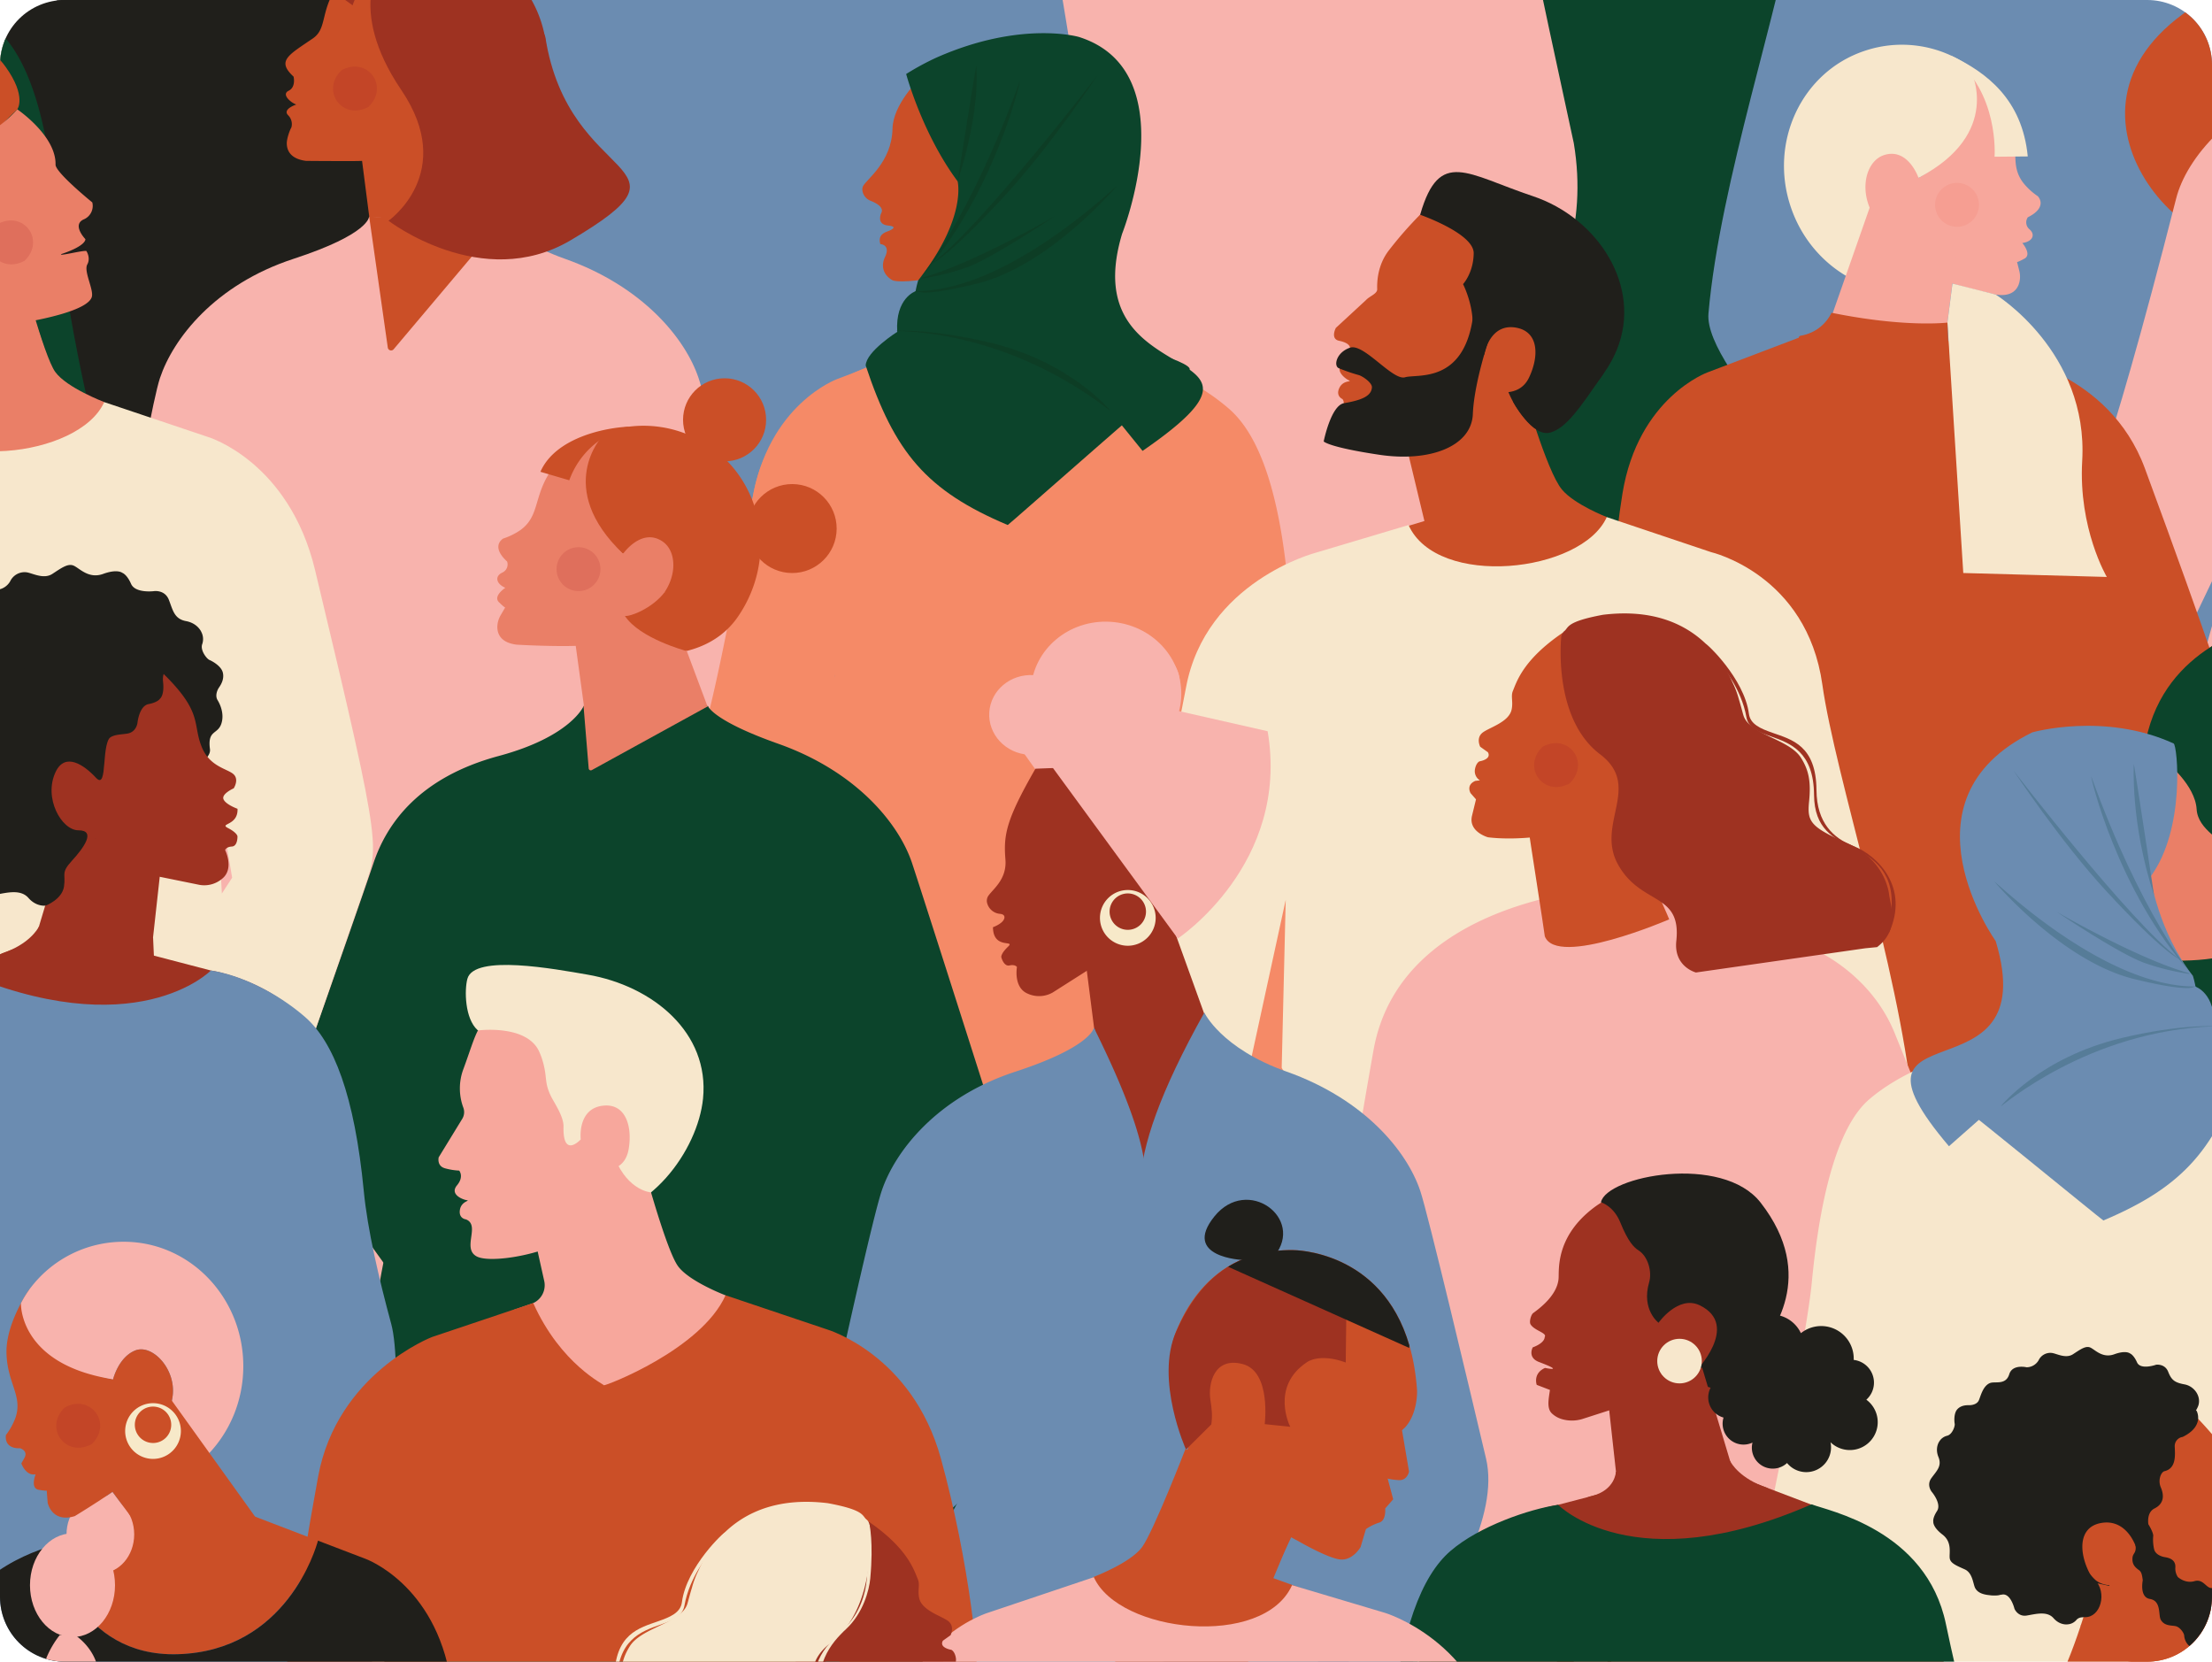 <svg xmlns="http://www.w3.org/2000/svg" xmlns:xlink="http://www.w3.org/1999/xlink" viewBox="0 0 1438 1080"><defs><clipPath id="a"><path d="M1438,1038a42.12,42.12,0,0,1-42,42H42a42.12,42.12,0,0,1-42-42V42A42.12,42.12,0,0,1,42,0H1396a42.12,42.12,0,0,1,42,42Z" fill="none"/></clipPath><clipPath id="b"><rect x="-243.83" width="1919.82" height="1280" fill="none"/></clipPath></defs><g clip-path="url(#a)"><g clip-path="url(#b)"><path d="M-2.88-139.37C-17.42-78.27-26.53,37.68-26.53,37.68l53.05,7L91.67-112.2l157.89,4.79L314.2,128.64,354.52,55S341.16-63.1,330.94-125.73s-55.39-78.83-55.39-78.83l-30.9-11.83c-1.36,5.07-20.6,71.84-91.3,73.82-65,1.83-80.33-63.85-81.7-70.41C51.66-207.21,9-189.25-2.88-139.37Z" fill="#201f1b"/><path d="M301-118.28,47.29-113.8S68.45,13,24.25,117.57s285.5,68.1,285.5,68.1,37.56-46-14.53-148.63C252.4-47.33,301-118.28,301-118.28Z" fill="#201f1b"/><path d="M370.81,137.32c0-117.55-84.7-212.84-189.17-212.84S-7.53,19.77-7.53,137.32s84.69,366,189.17,366S370.81,254.86,370.81,137.32Z" fill="#201f1b"/><path d="M-122.55-26.88l58.8,15.34s69.34,10.22,85,76.05C35.78,125.62,44.9,241.56,44.9,241.56l-53,7Z" fill="#f7e7cc"/><path d="M-63.75-11.54s-49.07,50.28-164.75-.32C-238.94-7.71-297.95,4.43-310.73,66c-10.79,51.95-21.62,116.1-34.9,153.51A68.8,68.8,0,0,0-341,276c13.61,24.37,35,55,60.51,65.08.4.16,21.71-149.77,21.94-149.41,1.28,1.91-5.62,186.85-.5,188.77C-220.54,394.92-7.23,452.8,56.13,257c0,0-14.51-62.91-20.47-125.12S16.06,34.69-2.69,18.5-45-8.77-63.75-11.54Z" fill="#0c442b"/><path d="M1132.51-258.13l-58.8,15.34s-69.34,10.22-85,76.06c-14.54,61.1-23.65,177-23.65,177l53,7Z" fill="#cb4f27"/><path d="M1188.22-262l78.93,30s45.16,16.2,55.38,78.83,8.74,138.49,8.74,138.49L1293.56,16.7l-52.4-151.48-168.72-5.11,51.12-121.44Z" fill="#cb4f27"/><path d="M1073.71-242.79s49.08,50.28,164.75-.32c10.44,4.15,69.45,16.3,82.23,77.87,13.7,66,76.1,297.43,94.85,323,0,0-56.89-7.27-101.43,10.24-.4.16-45.37-207.9-45.61-207.54-1.28,1.92,37.28,424.5,32.17,426.42-38.51,14.44-216.81,330.67-346.7-6,0,0,14.37-418.08,20.34-480.29s19.59-97.15,38.34-113.34S1055-240,1073.71-242.79Z" fill="#0c442b"/><polygon points="1399.53 121.45 1233.85 225.37 1216.2 75.37 1352.47 37.13 1399.53 121.45" fill="#0c442b"/><path d="M1023.12,93.11c-.54-3.23-28.47-128.85-41.33-198.53-12.75-69.12-73.35-87.1-73.35-87.1l-60.36-18c-18.52,41.35-112.59,31.17-128.87-5.18l-67.8,22.78S595.28-177.11,586-105.16c-9.77,75.46-22,123.42-23.07,126.53S642.63,196,642.63,196L654.39,54.78,665.9,374.4l118.27-4,158.44-4.85-10.3-242.66,13.24,117.65C951.27,262.25,1041.13,201.19,1023.12,93.11Z" fill="#f8b3ad"/><path d="M1631.2,154.18c-1-3.1-38.12-140.13-51-209.81-12.75-69.12-84.31-87.69-84.31-87.69l-60.36-18C1417-120,1323-130.17,1306.68-166.52l-67.8,22.78s-62.28,14.31-72.36,86.15c-8.28,59.05-48.45,175.77-55.87,261.4-3.19,36.82,99,132.3,99,132.3l22.54-263.3,21.16,187.26,101.88,219.62L1541,541l-34.4-499,46.16,212.14S1632.24,157.29,1631.2,154.18Z" fill="#6b8cb1"/><path d="M402.9,89.13,363.83,562,750.9,397.55S705.94,84.29,687.35-20,522-126.46,522-126.46l-57.51,12.83c-22.2,8.36-48.3,18.93-69.93,31.31-21.37,12.23-37.48,30.17-45.95,51l-85.15,209.9,129.57,99.7Z" fill="#6b8cb1"/><path d="M338.75,151.2l182-50,23.34,54.36-148.39,44.3C315.65,228.93,250,177.8,338.75,151.2Z" fill="#6b8cb1"/><polygon points="239.99 140.82 319.03 142.85 305.61 244.47 228.91 256.62 239.99 140.82" fill="#f8b3ad"/><path d="M272.34,79.75s1.54,4.9,13.84-8.35,9.5-24.22-2-27-17.86.27-17.86.27S222.16,2.2,255.48-34.5A75.83,75.83,0,0,1,323-24.74C358.23-.31,366.19,49.25,340.75,86s-86.28,27.11-121.53,2.68c-.16-.12,29.58,1.85,35.79-1.92C267.89,78.88,272.34,79.75,272.34,79.75Z" fill="#9e3221"/><path d="M198.67,89.84h0A0,0,0,0,1,198.67,89.84Z" fill="#cb4f27"/><path d="M203.35,25c9.37-6.39,4.76-17.25,15.64-33.78,9.25-14.07,28.87-22.86,34.8-25.18.56-.2,1.13-.39,1.69-.57C222.16,2.2,266.3,44.71,266.3,44.71s12-17.21,25.62-8c9.82,6.61,9.79,24.94-2.7,38C279.4,85,269.46,77.9,269.46,77.9s-8.49,23.32-22.41,25.73c-4.86.84-12.66,1.09-20.75,1.06-15.07,0-27.31-.12-27.31-.12-10.36-1.29-12.54-7-12.56-11.45,0-2.75,1.64-7.93,3-10.3a8.07,8.07,0,0,0-2.08-7.88c-4.05-4,5.28-7,5.28-7-3.49-1.16-9.92-6.56-5-8.95s3.22-9.19,3.22-9.19C179.74,39.53,187.23,36,203.35,25Z" fill="#cb4f27"/><path d="M233.28,88.31c0,.1,6.77,52.57,6.77,52.57l79.72,5.91L284.2,45.27Z" fill="#cb4f27"/><path d="M252.82-31.71S221.16,1.76,266.3,44.71L255.78-34.6C252.84-33.77,255.78-33.26,252.82-31.71Z" fill="#9e3221"/><path d="M271.63-37.93c-15.82.32-49.23,6.84-59.09,29.39l16.69,12S239.8-31.24,271.63-37.93Z" fill="#9e3221"/><path d="M313.76,129.85s10.86,23.28,53.47,38.35c50.87,18,78.39,52,86.92,77.55,6,17.87,32.28,109.7,45.62,163.91,18.27,74.19-87.17,87.28-87.17,87.28L310.7,472.33l30.08-78.4s25.89-88.55,8-97.92S243,272.17,313.76,129.85Z" fill="#f8b3ad"/><path d="M239.89,140.82s.59,11.19-49,27.38c-51.29,16.76-78.39,52-86.91,77.55S63.38,469.46,63.38,469.46L184,550.35,237.83,289.8S152.56,317.34,170.45,308,310.61,283.14,239.89,140.82Z" fill="#f8b3ad"/><path d="M395.35,276.53,362.12,446,187.19,529.61,166.13,274.55S295.65,180.39,395.35,276.53Z" fill="#f8b3ad"/><path d="M358.28,434.51l-38.77-4.57v-9.49l-40.26,4.75L239,420.45v9.49l-38.77,4.57s-121,134.23-138.89,424.4H497.18C479.28,568.74,358.28,434.51,358.28,434.51Z" fill="#f8b3ad"/><path d="M240,140.82l61.36,2.67,20.23,5.64L255.91,227a2.17,2.17,0,0,1-3.81-1.09Z" fill="#cb4f27"/><path d="M307.1,107.8s-5.33-3.3-14.92-18c3.2.64-7-9.43,1.12-20.08C293.3,69.72,331.06,84.47,307.1,107.8Z" fill="#9e3221"/><path d="M248.73-25.25s-24.29,30,12.14,83.73-8.31,85-8.31,85,60.71,46.66,118.23,12.78c88.8-52.3-1-33.87-16.29-132.3C354.5,24,329.25-48.9,248.73-25.25Z" fill="#9e3221"/></g><g clip-path="url(#b)"><path d="M1593.42-161.71s-77.65-11.51-98.74,53.69C1477.19-54,1477.85-33.9,1419.05,9.16c-95,69.57,14.84,176.13,59.41,145.52l152.34-78Z" fill="#cb4f27"/><path d="M1552.68,22.89s-1.49,12.35-51.07,28.55c-51.29,16.75-80.27,51.43-86.91,77.55-46.15,181.36-64.34,216.91-54.86,177.65L1422,411.2,1512,223.06s-48.77-22.49-30.88-31.86S1623.4,165.2,1552.68,22.89Z" fill="#f8b3ad"/><path d="M1669,179.68,1630.22,176v-7.67L1590,172.15l-40.26-3.83V176l-38.78,3.69S1389.92,504.46,1372,739h435.86C1790,504.46,1669,179.68,1669,179.68Z" fill="#f8b3ad"/></g><path d="M679,220.16l58.8,15.34s69.34,10.22,85,76.06c14.53,61.1,23.65,177,23.65,177l-53,7Z" fill="#f7e7cc"/><path d="M623.28,216.32l-78.93,30S499.19,262.55,489,325.19s-8.73,138.48-8.73,138.48L517.93,495l52.41-151.48,168.72-5.11L687.93,217Z" fill="#f58a67"/><path d="M700.21,214s-26.08,2.81-74.23-7c-.84,1.79-6.66,11.51-23.76,17.34-14.32,4.88,103.61,115.34,103.61,115.34Z" fill="#f7e7cc"/><path d="M737.78,235.5s-49.07,50.28-164.75-.32c-10.44,4.15-70,21.65-82.76,83.22C480,367.89,468,441.44,454.68,485.91a507.57,507.57,0,0,0-21.06,125.9c-6.3,164.74,59.76-17.85,103-43.38.37-.22,6.09-130,6.32-129.68C544.27,440.67,485.8,727,490.91,729c38.51,14.44,355.9,28.67,424.92,7.36,0,0-72.68-295.23-78.64-357.44s-19.6-97.15-38.35-113.34S756.5,238.27,737.78,235.5Z" fill="#f58a67"/><path d="M597.07,52.07s-16.51,15.77-16.86,31.58c-.48,22-17.25,33.06-19.26,37.53-1.09,2.44.18,7.44,5.12,9.38,9.89,3.89,6.83,7.85,6.83,7.85s-3.6,7.43,4.51,8.2c8.39.8-1,4-1,4-3.22,1.21-5.53,3.47-4.13,8,0,0,7,.4,3,8.58-2.59,5.43-1.34,11.17,4.53,14.76s52.69-3.44,65.36-15.84,6.69-20.92,6.69-20.92,5.65,8.39,16.24-11.89-8.74-33.54-18.92-28.14S597.07,52.07,597.07,52.07Z" fill="#cb4f27"/><path d="M589.09,48.1s10.32,38.61,33.44,69.75c0,0,6.26,23.79-25.61,64.38,0,0-20.92,62.49,53.2,52.51,43.27-5.82,60.52,18.67,60.52,18.67l32.13,39.65c108.36-74.63-45.57-34-13.28-141.16,0,0,41.92-105.82-28.16-127.9,0,0-37.43-10.88-92.43,13.38A171.67,171.67,0,0,0,589.09,48.1Z" fill="#0c442b"/><path d="M622.53,117.85s11.13-70.44,12.13-75.34C634.66,42.51,638.07,70.38,622.53,117.85Z" fill="#0d3d25"/><path d="M598.37,180.35s31.91-37.5,64.52-127.43C664.06,50.85,646.24,127.17,598.37,180.35Z" fill="#0d3d25"/><path d="M605.72,171.38C638,147.16,713.58,48.77,713.58,48.77s-30.25,45.81-60.24,78.29C615.47,168.08,605.72,171.38,605.72,171.38Z" fill="#0d3d25"/><path d="M599.44,181a.24.24,0,0,1-.1-.47c33.54-9.24,86.12-39.88,86.12-39.88s-40,27-56.87,33.14A158,158,0,0,1,599.44,181Z" fill="#0d3d25"/><path d="M595.25,189.17c60.29.3,130.52-69,130.56-68,0,0-43.39,51.51-90.58,63.13-28.69,7.06-37,6.27-40,5.23A.16.16,0,0,1,595.25,189.17Z" fill="#0d3d25"/><path d="M595.29,189.24s-13.38,4.36-12,26.46c0,0-20.28,12.76-20.51,21.88,18.82,56.59,39.48,81.33,92.34,103.66.49,0,112.44-99,115-99.45C801.85,235.75,595.29,189.24,595.29,189.24Z" fill="#0c442b"/><path d="M582.3,215c83.4,2.73,139.11,52.61,139.51,51.94,0,0-25.39-31.68-78.5-44.32C604.83,213.5,582.3,215,582.3,215Z" fill="#0d3d25"/><path d="M411.12,394.93s1.54,4.9,13.83-8.35,9.5-24.22-2-27-17.86.28-17.86.28-44.14-42.51-10.82-79.22a75.83,75.83,0,0,1,67.51,9.77c35.24,24.43,43.2,74,17.76,110.68S393.24,428.24,358,403.81c-.16-.11,29.58,1.86,35.79-1.92C406.66,394.06,411.12,394.93,411.12,394.93Z" fill="#cb4f27"/><path d="M337.44,405v0Z" fill="#cb4f27"/><path d="M327.19,350a42.73,42.73,0,0,0,11.31-5.61c12.27-9,8.38-21.41,19.26-37.94,9.25-14.07,28.87-22.85,34.8-25.18.56-.2,1.13-.38,1.69-.57-33.32,36.71,10.82,79.22,10.82,79.22s12-17.21,25.62-8c9.82,6.62,9.79,24.95-2.7,38-9.81,10.26-19.76,3.2-19.76,3.2s-8.49,23.31-22.41,25.72c-4.86.84-12.66,1.09-20.75,1.07-15.07-.05-29.2-.9-29.2-.9-10.36-1.29-12.54-7-12.56-11.45a15.58,15.58,0,0,1,2.22-7.79l2.88-4.95c-.07,0-.54,0-4.05-3.42-4.05-4,4.15-9.36,4.15-9.36-6-2.59-7-7.45-2.07-9.84a5.82,5.82,0,0,0,3.24-7.22C318.51,354.71,327.19,350,327.19,350Z" fill="#ea7f67"/><path d="M372.05,403.49c0,.11,7.63,55.78,7.63,55.78H460l-37-98.82Z" fill="#ea7f67"/><path d="M391.59,283.47s-31.66,33.47,13.48,76.43l-10.52-79.32C391.61,281.42,394.55,281.92,391.59,283.47Z" fill="#cb4f27"/><path d="M410.4,277.26c-15.82.32-49.23,6.83-59.08,29.39l18.76,5.51A54.47,54.47,0,0,1,410.4,277.26Z" fill="#cb4f27"/><circle cx="376.1" cy="369.9" r="14.27" transform="translate(-5.84 6.04) rotate(-0.91)" fill="#df6f5c"/><path d="M460.31,459s3.08,9.36,45.69,24.43c50.87,18,78.4,52,86.92,77.55,6,18.09,33.88,105.43,49.66,155a69.44,69.44,0,0,1-11.05,63.3l-65,84.84-57-209.92s34.77-21.63,16.87-31S389.58,601.27,460.31,459Z" fill="#0c442b"/><path d="M379.36,459s-8.24,19.72-55,32.32c-52.11,14-73,44.1-81.56,69.66-5.18,15.55-25.84,74.56-41.23,118.44A102.34,102.34,0,0,0,215,773l54,75.08,6.76-112S310.9,626,317.56,623.75C336.74,617.41,450.08,601.27,379.36,459Z" fill="#0c442b"/><path d="M538.14,590.83,516.59,782.72l-214.73,1.92,3-194.91S438.44,494.68,538.14,590.83Z" fill="#0c442b"/><path d="M497.05,581.7l-38.77-4.57v-9.49L418,572.38l-40.26-4.74v9.49L339,581.7S247.15,692.61,229.25,982.79l48.12,226.44H573.43L636,1006.09C618.05,715.92,497.05,581.7,497.05,581.7Z" fill="#0c442b"/><circle cx="514.96" cy="343.52" r="28.91" transform="translate(169.05 856.87) rotate(-89.73)" fill="#cb4f27"/><circle cx="471.04" cy="272.86" r="27" fill="#cb4f27"/><path d="M445.87,423s-30-8-39.63-22.69c3.2.64,17.69-4.74,25.83-15.39C432.07,384.9,469.83,399.65,445.87,423Z" fill="#cb4f27"/><rect x="379.36" y="458.95" width="80.95" height="112.64" transform="translate(839.66 1030.54) rotate(180)" fill="#0c442b"/><path d="M379.36,459l3.34,40.45a1.37,1.37,0,0,0,2,1.09L460.31,459S383.84,442.63,379.36,459Z" fill="#ea7f67"/><path d="M340.67,938.45c-.76,6.8,4,13.18,21.92,17.35.09,0-36.11-2.55-36.11-2.55S336.2,937.17,340.67,938.45Z" fill="#f7e9c9"/><path d="M1354.2,292.6l-253.68,4.47s14.14,410.07-30.06,514.6,360.76-78.44,360.76-78.44-30.69-182.69-82.77-285.32C1305.63,363.55,1354.2,292.6,1354.2,292.6Z" fill="#cb4f27"/><path d="M1231.68,147.58s-2.83,4.28-11-11.85-2.45-25.9,9.37-25.35,17.1,5.19,17.1,5.19,54.15-28.69,32.24-73.16a75.83,75.83,0,0,0-67.58-9.23c-40.62,13.76-61.93,59.2-47.6,101.49s58.87,65.42,99.49,51.66c.18-.06-11.26-8.07-16.19-13.41C1237.3,161.84,1231.68,147.58,1231.68,147.58Z" fill="#f7e7cc"/><path d="M1299.72,177.6v0Z" fill="#cb4f27"/><path d="M1324.75,127.52a43.12,43.12,0,0,1-9.32-8.52c-9.33-12-2.16-22.89-8-41.78-5-16.07-21.45-29.93-26.51-33.8l-1.47-1c21.91,44.47-32.24,73.16-32.24,73.16s-6.78-19.85-22.42-14.78c-11.26,3.66-16.29,21.28-7.88,37.29,6.6,12.57,18.1,8.52,18.1,8.52s1.74,24.75,14.45,30.91c4.44,2.15,11.87,4.54,19.66,6.75,14.5,4.1,28.31,7.19,28.31,7.19,10.32,1.61,14-3.23,15.23-7.55a15.46,15.46,0,0,0,0-8.1l-1.39-5.55c0,.07.5.18,4.83-2.17,5-2.7-1.41-10.15-1.41-10.15,6.46-.84,8.81-5.21,4.7-8.88a5.82,5.82,0,0,1-1.12-7.83C1331.79,134.45,1324.75,127.52,1324.75,127.52Z" fill="#f7a79c"/><path d="M1272.14,161.51c0,.11-7.78,60.93-7.78,60.93L1185.65,220l35.57-101.51Z" fill="#f7a79c"/><path d="M1244.76,215.84l58.8,15.34S1371,241,1394.39,304.5c42.3,114.71,57.27,161.6,57.27,161.6l-20.44,239.68Z" fill="#cb4f27"/><path d="M1189.06,212l-78.93,30s-45.17,16.19-55.39,78.82S1046,459.36,1046,459.36l37.92,72.22,52.2-192.38,168.72-5.12-51.13-121.44Z" fill="#cb4f27"/><path d="M1281.19,45.83s21.2,40.9-34,69.74l32-73.34C1281.74,43.84,1278.77,43.51,1281.19,45.83Z" fill="#f7e7cc"/><path d="M1268.16,36.06c23.27,10.92,46.48,28.51,50.07,65.61l-21.59.19S1299.91,59.18,1268.16,36.06Z" fill="#f7e7cc"/><path d="M1297.38,191.45s60.36,37.15,56.24,108.12c-2.55,44.1,16,75.42,16,75.42l-93.31-2.56L1266,209.67l3.27-25.36Z" fill="#f7e7cc"/><path d="M1266,209.67s-27.19,3.4-75.34-6.4a27.07,27.07,0,0,1-20,14.91c-14.91,2.56,101,117.18,101,117.18Z" fill="#cb4f27"/><circle cx="1272.24" cy="133.18" r="14.27" transform="translate(-0.81 7.95) rotate(-0.36)" fill="#f69e92"/><ellipse cx="346.74" cy="733.31" rx="14.25" ry="14.3" transform="translate(-306.74 252.75) rotate(-28.36)" fill="#df6f5c"/><path d="M1044.54,336.06s-20.92-8.07-29.13-17.87c-10.13-12.09-25.49-67-25.49-67l-80.71,17.57L926,338.64l-23.58,7.13s58.26,82.43,101.74,65.86S1044.54,336.06,1044.54,336.06Z" fill="#cb4f27"/><path d="M720,656.76c1-3.1,38.12-140.13,51-209.81,12.76-69.12,84.32-87.69,84.32-87.69l60.36-18c18.52,41.36,112.58,31.18,128.86-5.17l67.81,22.77s62.28,14.32,72.35,86.16C1193,504,1234.46,630.06,1243,715.59c.32,3.26-106.35-12.75-106.35-12.75L1119,575.39l-21.16,187.26L996,982.26,833.22,694l2.94-122.56c.19-2.46,2.86-1.24,2.34,1.18L798.43,756.77S719,659.87,720,656.76Z" fill="#f7e7cc"/><path d="M923.39,139c-12.45,42.62-14.57,130.39,28.05,142.84s86.73-22.6,99.7-54.63c16.67-41.15-12.5-85.67-54.62-99.71C953.65,113.2,935.84,96.37,923.39,139Z" fill="#201f1b"/><path d="M923.16,139.56a253.2,253.2,0,0,0-20.64,23.65c-5.29,7.1-7.5,15.88-7.22,24.74.1,3-4.89,4.48-7.19,7l-19.7,18.19s-3.8,7.15,2.19,8.37c8.22,1.68,7,5.27,7,5.27s-.75,6.72-4.2,9.08c-6.38,4.36.69,10,3.4,11.3s-3.47-.49-6.08,4.93,2,7.28,2,7.28c4.59,5.77-11.67,17.42,3.35,26.93,10.48,6.62,56.54,13.25,72.87-2.08l22.2-30.11s16.26,5,22.8-8.57,6.6-29.4-7.6-32.43c-18-3.84-21.49,17.36-21.49,17.36s-15.79,12.62-9.15-8.19c5.66-17.75-4.59-37.61-4.59-37.61s6.78-7.24,6.92-20.09S923.16,139.56,923.16,139.56Z" fill="#cb4f27"/><path d="M998.57,279.05A61.61,61.61,0,0,1,978,247.11c-10-37.62-57.69,52.71-57.69,52.71S988.74,316.32,998.57,279.05Z" fill="#cb4f27"/><path d="M968.32,219.41s-10,28.91-10.84,49.73-27.6,31.41-60.88,26.43-36.08-8.67-36.08-8.67,4.66-23.41,13.24-24.85c11.66-2,17.81-4.69,18.11-10.33.15-2.89-5.79-7.11-8.56-7.94a110.56,110.56,0,0,1-13.07-4.51c-3.31-1.55-1.56-10.21,7.39-13.29s27.72,21.61,35.79,19.23S953.08,250,958,202.45,968.32,219.41,968.32,219.41Z" fill="#201f1b"/><path d="M1001.48,266.73c10-43.39,53.57-42,39.51-21.75-13.62,19.58-22.55,33.12-33.06,36.13-12,3.46-24.46-20.36-24.46-20.36Z" fill="#201f1b"/><polygon points="-65.75 180.76 -43.27 269.98 39.64 259.2 2.39 146.94 -65.75 180.76" fill="#ea7f67"/><path d="M67.77,261.31s-24.45-9.23-31.9-19.63-22.7-68.76-22.7-68.76l-71.53,34.64L-49.44,262l-24.91,9s58.26,82.42,101.74,65.86S67.77,261.31,67.77,261.31Z" fill="#ea7f67"/><path d="M-236.16,570.15c1-3.11,28.47-128.85,41.33-198.53,12.76-69.12,73.35-87.1,73.35-87.1l60.36-18c18.52,41.35,112.59,31.17,128.87-5.18l67.81,22.78s52.35,15.84,69.26,86.39c46.08,192.16,41,178.43,30.72,210.79-1,3.12-55.71,160.3-55.71,160.3L74.44,688.14l76.47-117.66-10.79-64.21L153.85,754.8,2.8,683.93l-135.21,224.8-43.13-30.39-23.53-172.07S-237.19,573.25-236.16,570.15Z" fill="#f7e7cc"/><g clip-path="url(#b)"><path d="M-59.87,490.34a13.27,13.27,0,0,1-2.23,8.29A10.36,10.36,0,0,0-62,510.32c2,3.06,10.06,7.15,9.77,14.34s-.85,12.4,2.61,14.73,12.39,3.85,14.24,13.61-4.29,9.41-4.29,9.41,6.23,4.25,17.2,2.37c6.81-1.17,9.79,11.34,9.79,11.34s2.68,6.53,9.74,5.38,16.22-3.84,21.43,2.12,11.28,5,11.28,5a10,10,0,0,0,6.94-3.48c2.72-3.37,9.78-2.41,11.28-1.26s7.26,4.62,11.53,3.29,6.18-5.23,7.08-7.17,3.3-5,6.53-4.9,11.82,2.38,16.5-1.76,4-11,4-11,.6-7.71,9.82-5.86,10.49-5.78,10.49-5.78l.19-5S58.75,489.43,3.63,474.44C-19.14,468.25-40.06,484.61-59.87,490.34Z" fill="#201f1b"/><path d="M141.45,455.05c-1.7-2.75-.33-6.36.88-8.13s3.57-5.39,2.54-9.74-7-7.52-8.71-8.23-6.19-6.29-4.68-10.35a10,10,0,0,0-.55-7.75s-2.26-5.72-10-7.16-8.54-7.19-11.16-13.85-9.61-5.63-9.61-5.63S88,385.8,85.21,379.49s-5.71-7.17-5.71-7.17-3.11-2.7-12.44.69-15.21-3.5-19-5.29-8,1.35-14,5.27-13.67-.92-17.33-1.07a10.36,10.36,0,0,0-10.1,5.87,11.13,11.13,0,0,1-9.59,5.6s-11.31-2.71-13.85,5.54c-2.77,9-11.41,5.46-15.4,7.06-5.8,2.32-7.56,11-9,13.95s-5.18,3.71-7.32,3.64-6.47-.1-9.58,3.12-2.57,9.92-2.22,11.78-2,8.61-6.19,9.52a10,10,0,0,0-6.22,4.65s-3.61,5-.62,12.31-1.44,11.07-5.63,16.87.44,11.13.44,11.13,7.86,9.33,4.07,15.1-3,8.68-3,8.68-.59,4.08,7.3,10.1,5.26,14.7,5.78,18.83,5.43,6,12,8.94,6.6,12,8.44,15.16,5.3,4.71,10.39,5.34c6.4.8,9.46-.28,9.46-.28,39.14-39.51,47.61-82.08,45.56-116.17C63.05,487,111,506.5,111,506.5l11.77-6.62s14.69-5.63,13.72-13c-1.71-13,5.39-9.07,7.6-17.16C145.76,463.71,143.14,457.8,141.45,455.05Z" fill="#201f1b"/><polygon points="97.81 624.49 105.77 552.42 43.48 541.62 19.2 622.58 97.81 624.49" fill="#9e3221"/><path d="M78.29,615.44l58.79,15.34s69.34,10.23,85,76.06c14.53,61.1,23.65,177,23.65,177l-53,7Z" fill="#9e3221"/><path d="M22.58,611.6l-78.93,30s-45.16,16.2-55.39,78.83S-120.47,859-120.47,859l37.7,31.31L-30.36,738.8l168.72-5.12L87.23,612.24Z" fill="#9e3221"/><path d="M99.51,609.27s-26.08,2.81-74.23-7c-.84,1.79-6.66,11.51-23.76,17.34C-12.8,624.5,105.13,735,105.13,735Z" fill="#9e3221"/><path d="M137.08,630.78S88,681.06-27.67,630.46c-10.44,4.15-69.45,16.3-82.23,77.87-13.69,66-21.73,117.39-40.47,143,0,0,26.92,112,71.46,129.49.41.16,32.35,47.06,21.21-146.75-.14-2.3,0,402.58,0,402.55s236.41,4.18,237.37,4.5c52.75,17.59,89.32-327,74.67-380.6-8-29.48-15.46-61.47-17.84-86.32-6-62.21-19.6-97.15-38.34-113.34S155.81,633.55,137.08,630.78Z" fill="#6b8cb1"/><path d="M88.9,566.83l39.89,8.11a17.94,17.94,0,0,0,15.85-4c7.69-6.46,1.73-18.43,1.73-18.43s.54-2.06,4.38-2.3,3.63-6.59,3.63-6.59,0-2.22-6.12-5.4,6.66-1.39,6.15-12.54c0,0-7.86-2.81-9.15-6.3s6.67-7,6.67-7,3.69-5.63-.1-9.15-15.1-4.78-20.36-17c-6.83-15.9,1.26-22.64-26-49.07s-79-1.36-79-1.36-71.37,40-23.55,98.59c37.56,46,58.9,10.54,58.9,10.54l6,3.66S79.64,563.75,88.9,566.83Z" fill="#9e3221"/><path d="M99.89,403.66a15.48,15.48,0,0,1,8.11,3.2c3.53,2.95,3.8-2.77,2.91.39s-.3,1.09,1.87,7.16,4,10.37,1.72,13.28S105,434.3,106,443.13s-2,11-2,11-1.35,2.35-7.42,3.5-7.19,12-7.19,12-.54,6.3-6.88,7.21-11.51.39-14.36,6.87S59.86,491,59.86,491A9,9,0,0,1,53,489.86c-3.22-2.15-9,.56-10,1.94s-5,5.9-9,5.9-6.68-2.81-8-4.22S22,490.13,19.2,491,9.75,496.24,4.65,494s-6.35-8.33-6.35-8.33,17.38-16.33,10-12.27-10.51-2.13-10.51-2.13l-3.48-16.88S36.77,405.07,99.89,403.66Z" fill="#201f1b"/><path d="M29.78,588.59s10.55-4,11.82-12.33-2.23-8.79,5.12-16.78S62.86,539.65,51,539.66c-11,0-22.91-21.1-14.81-38,6.17-12.89,18.38-4.59,26.2,3.84,8.31,8.95,2.56-24.93,10.87-27.48s-78.61-48.9-95.55-8S29.78,588.59,29.78,588.59Z" fill="#201f1b"/></g><path d="M11.25,71.08s6.25-8.3-7.55-27.56S-28.23,24.25-69.51,33.34c0,0,15.47,10.41-41.2,42.64-33.69,19.16,7.48,78,20.92,86.63s38.56,10.61,38.56,10.61S-42.71,121.58,11.25,71.08Z" fill="#cb4f27"/><path d="M11.25,71.08S36.54,88.18,36.11,107C36,112.1,60,131.56,60,131.56a9.5,9.5,0,0,1-5.65,11.07c-7.74,3.59,1.14,12.78,1.14,12.78s1,4.16-15.61,9.73c-2.18,1.68,13.89-2.54,16.26-2,0,0,3,4.37.6,8.76s4.12,16,3,20.87c-2.12,9-33.49,15.05-45.68,17.07s-30.84-3-30.84-3-13.51-8.46-14.62-16a49.32,49.32,0,0,1-24.08-19.31c-20.58-32.54,9-50.54,28.1-21.83,6.17,9.25,7.77,2,7.77,2s1.2-4.42-5.37-18.92c-1.62-3.58-21.41-28.47,11.16-43.15A77.83,77.83,0,0,0,11.25,71.08Z" fill="#ea7f67"/><rect x="-243.83" width="1919.82" height="1280" fill="none"/><rect x="-243.83" width="1919.82" height="1279.36" fill="none"/><g clip-path="url(#b)"><path d="M1197.36,839.86l52.45,228.68-301.95,51L855.71,914.61s18.61-127.75,37.19-232,165.34-106.48,165.34-106.48l57.51,12.83c22.19,8.36,48.29,18.93,69.92,31.31,21.37,12.23,37.49,30.17,45.95,51l71.14,175.35A24.94,24.94,0,0,1,1279.49,881l-74.38-.48Z" fill="#f8b3ad"/><path d="M1004.26,608.54c0-1.22-10.7-69.47-10.66-70l52.12-37.83,11,5.07c.26,32.53,28.4,90.69,28.4,91.76C1085.11,597.54,1012.06,629.11,1004.26,608.54Z" fill="#cb4f27"/><path d="M1031.08,521.67s-6.25,13.47-11.73,17.35-32.57,7.58-52,5.18c0,0-13-3.52-10.39-14.09l2.57-10.57-3.5-4s-3.23-5.29,3.06-8l3-.34a7,7,0,0,1-3.29-6.89c.71-4.59,3-5.47,3-5.47s8.09-1.24,5.47-5.93l-5-3.56s-2.7-5.26,1.07-8.77,17.43-6.82,19.33-15.3c1.12-5-.59-8.75.8-12.11,2.65-6.42,6.83-20.38,32.19-37.75,0,0,9.61,5.41,9.86,31,.17,16.83,14.52,31.7,14.52,31.7s2,7.45-.21,10.9c0,0-3.05,7.58,5.16,1.25s10.52,1,15.22,4,4.7,10.82.51,17.31-16.32,20-21.47,13.65S1031.08,521.67,1031.08,521.67Z" fill="#cb4f27"/><path d="M1227.88,606.57c13.81-29.72-7.38-50.66-23-56.7-12.94-5-23.85-15-24-36.34-.23-29-15.93-32.77-28.64-37.26-7.6-2.67-14.4-5.47-15.29-12.35-3-23-28-46.44-28.25-45.39l10.43,13.89c.14.14,13,15.21,16.16,33.55,1.29,7.48,8.13,9.89,16,12.68,12.39,4.37,27.81,9.81,28,38,.18,22.1,12.84,28.26,25.07,34.22,13.62,6.63,28.35,16.63,24.91,42.79Z" fill="#9e3221"/><path d="M1208.45,615.64c0,.05,0,.05,0,0Z" fill="#201f1b"/><path d="M1015,413.45c.1-.09,0,.07.08,0v0a5.24,5.24,0,0,1,1.88-3.28c2.95-2.35.9-6.11,25.13-10.59,52.12-6.36,75,23.18,84.26,44.06a59.83,59.83,0,0,1,4.11,11c1.42,4.57,2.29,8.25,2.94,10.36,3.87,12.49,29.64,15.3,37.35,27.46,5.15,8.14,6.61,15.58,5.32,28.47s.55,16.52,24.47,26.94c23.68,10.31,27.24,29.86,27.63,34.23,1.62,8.86,6,22.64-7.61,33.27-.17.13-.22.22-.23.27a.15.15,0,0,0,0-.06l-7.7.75-110.12,15.75s-14.57-3.73-12.75-20.53c3.44-31.75-22.85-22.88-37.8-49.48s15.94-50.88-11.83-71.88C1009,466.63,1015,413.45,1015,413.45Z" fill="#9e3221"/><path d="M1269.41,824.41l-209.92-20.67-23.34,54.36,148.39,44.3C1268.43,947,1358.12,851,1269.41,824.41Z" fill="#f8b3ad"/><path d="M722.61,620.75l-38.4,24.42a17.92,17.92,0,0,1-16.33.56c-9.18-4.08-6.77-17.23-6.77-17.23s-1.1-1.83-4.85-1-5.32-5.33-5.32-5.33-.57-2.14,4.39-6.88-9.7,2.06-9.81-12.64c0,0,7.2-2.58,7.46-6.29.12-1.62-1.26-2.23-2.84-2.4a9.43,9.43,0,0,1-8.26-6.49,5.9,5.9,0,0,1,.33-4.76c2.66-4.43,12.48-10.77,11.41-24.06-1.31-16.11.46-25.83,19.38-58.8s71-16.73,71-16.73,79.66,18.63,50,88.2c-23.33,54.64-53.67,26.46-53.67,26.46l-5-8.36S730.66,615.23,722.61,620.75Z" fill="#9e3221"/><ellipse cx="719.09" cy="450.66" rx="46.57" ry="48.92" transform="translate(225.08 1140.69) rotate(-86.48)" fill="#f8b3ad"/><ellipse cx="670.34" cy="464.72" rx="25.92" ry="27.23" transform="translate(165.29 1105.22) rotate(-86.48)" fill="#f8b3ad"/><path d="M706.05,627.26c0,.1,7.78,60.93,7.78,60.93L760.09,825l32.45-139.28-38.22-106c-6.61-18.86-16.27-3.53-31.53,9.37Z" fill="#9e3221"/><path d="M782.93,658.15s10.86,23.27,53.47,38.35c50.87,18,78.39,52,86.91,77.55,5,14.83,32.17,129.1,42.74,173.9,8.8,37.26-22.72,89.18-44.6,120.59v90.2L833,1050.62s38.22-104.08,31.68-123.2C822.71,804.56,667.63,864.42,782.93,658.15Z" fill="#6b8cb1"/><path d="M711.13,668s-1.49,12.36-51.06,28.55c-51.29,16.75-78.39,52-86.92,77.55-5.84,17.54-25.48,106.27-37.22,160.24a48.11,48.11,0,0,0,31.64,55.83h0a53.18,53.18,0,0,0,62.15-22.29L678.18,890s7.38-85,25.27-94.4S781.86,810.27,711.13,668Z" fill="#6b8cb1"/><path d="M864.52,804.83l13.64,302.75L619,1048.7l16.31-245.86S764.82,708.68,864.52,804.83Z" fill="#6b8cb1"/><path d="M827.45,904.89l-38.77-4.57v-9.49l-40.27,4.75-40.26-4.75v9.49l-38.77,4.57s-121,134.22-138.9,424.4H966.34C948.45,1039.11,827.45,904.89,827.45,904.89Z" fill="#6b8cb1"/><polygon points="711.35 667.95 745.37 781.18 784.84 806 694.52 806 711.35 667.95" fill="#6b8cb1"/><path d="M733.18,578.47a18.11,18.11,0,1,0,18.11,18.11A18.11,18.11,0,0,0,733.18,578.47Zm0,25.88A11.83,11.83,0,1,1,745,592.52,11.83,11.83,0,0,1,733.18,604.35Z" fill="#f7e9c9"/><path d="M672.79,499.64,664,487.28s-26.35-4.47-12.26-32,24.51-5.75,31.25-29.4,83.34-15.34,84,17.26-21.45,53.69-21.45,53.69Z" fill="#f8b3ad"/><path d="M684.08,498.57,765.67,610s73.11-48.45,58.41-134.74L762,461.18Z" fill="#f8b3ad"/><path d="M471.68,841.91s-23.72-9-30.94-19-20.24-57.52-20.24-57.52l-77.13,20.35,10.42,46.81a12.77,12.77,0,0,1-8.36,14.88l-11.63,4s56.53,80,98.71,63.91S471.68,841.91,471.68,841.91Z" fill="#f7a79c"/><path d="M176.81,1141.55c1-3,17.5-114.23,30-181.84C219.16,892.65,280.85,869,280.85,869l65.79-22.1c18,40.12,46.41,53,45.92,53.47,1,.49,63.31-23.22,79.11-58.49L537.46,864s55.45,16.1,74.2,83.94c18.49,66.89,26.11,138.92,22.55,145.1-37.06,64.44-63.89,89.46-63.89,89.46l-33.09-138.24L523.4,1255.8,341.09,1411.69l-62.74-123.53-11.76-198.05-48.7,142.16S175.81,1144.56,176.81,1141.55Z" fill="#cb4f27"/><path d="M310.46,669.51c32,28.85,25.5,122.58,68.57,122.58s74.63-44.64,78-78c4.33-42.86-32.55-73.28-75-80.61-21.18-3.66-73.77-13.48-78.18,2.69C301.88,643.36,302.12,662,310.46,669.51Z" fill="#f7e7cc"/><path d="M310.7,669.75c-2.89,5.44-5.39,14.16-9.49,25.18a35.82,35.82,0,0,0,0,25v0a8.39,8.39,0,0,1-.71,7.27l-15.31,25s-1.44,5.76,4.32,7.2a41.51,41.51,0,0,0,9,1.44s3.36,3.84-1.44,9.6,3.36,9.12,6.24,9.6-3.36.48-4.32,6.24,3.84,6.24,3.84,6.24c9.79,3.74-2.83,19,7.19,24.16,10.7,5.49,60.44-3.74,71.48-22.46L394,760.19s12.32.92,14.72-13.48-1.85-29.18-15.9-28.14c-17.76,1.32-15.29,22-15.29,22s-11.72,12.85-11.2-8.34c.16-6.66-6.18-15.68-8.09-19.6-4.45-9.15-2.43-11.79-5.06-21.62a46.11,46.11,0,0,0-2.79-7.8C342.07,665.59,310.7,669.75,310.7,669.75Z" fill="#f7a79c"/><path d="M423.26,775s-14.77-.76-23.52-22.15c-14.3-35-48.58,53.91-48.58,53.91S413.71,811.15,423.26,775Z" fill="#f7a79c"/></g><g clip-path="url(#b)"><path d="M1527.51,384.36l-78.93,30s-45.16,16.19-55.39,78.83-8.73,138.48-8.73,138.48l37.7,31.32,52.41-151.48,168.72-5.11L1592.16,385Z" fill="#9e3221"/><path d="M1642,403.54s-49.07,50.28-164.75-.32c-10.44,4.15-69.45,16.3-82.23,77.87-13.7,66-21.73,117.39-40.47,143,0,0,52.72,3.59,72.21,47.3,24.28,54.46,20.22-64.91,20.45-64.55,1.28,1.91-53.43,374.93-48.32,376.85,38.5,14.44,311.42,17.46,380.44-3.84,0,0-31.95-370.67-37.92-432.88s-19.6-97.15-38.35-113.34S1660.73,406.31,1642,403.54Z" fill="#0c442b"/><path d="M1343.52,672.16l-58.79,15.34s-69.35,10.23-85,76.06c-14.54,61.1-23.65,177.05-23.65,177.05l53,7Z" fill="#f7e7cc"/><path d="M1399.23,668.33l78.93,30s45.16,16.19,55.39,78.83,8.73,138.48,8.73,138.48L1504.57,947l-52.4-151.48-168.72-5.12L1334.57,669Z" fill="#f58a67"/><path d="M1322.29,666s26.09,2.81,74.23-7c.85,1.79,6.67,11.51,23.77,17.34,14.32,4.88-103.61,115.34-103.61,115.34Z" fill="#f7e7cc"/><path d="M1281.72,683.72s50.49,53,166.17,2.45c10.44,4.16,72.51,11.2,84.31,81.38,8.38,49.84,22.34,125.9,35.63,170.37a508,508,0,0,1,21.06,125.89c6.3,164.74-59.77-17.85-103.05-43.37-.37-.22-6.09-130.05-6.33-129.69-1.28,1.92,57.2,288.3,52.08,290.22-38.5,14.44-355.9,28.66-424.92,7.36,0,0,65.17-292.39,71.14-354.6s18.5-102.93,37.25-119.12S1263,686.49,1281.72,683.72Z" fill="#f7e7cc"/><path d="M1408.35,495.32S1427,510.1,1428,525.87c.81,13.63,17.15,20.43,26.24,30.49,1.79,2,2.06,8.59-3,10.26-9.7,3.21-5,9.13-5,9.13s7.37,1.76-2.63,9c-8.15,5.89,1.86,3.69,1.86,3.69,3.4.49,6.14,2.19,5.75,6.93,0,0-6.7,1.88-1.13,9,3.7,4.75,3.72,10.62-1.24,15.39s-52.19,8-67.24-1.38-11-19-11-19-3.71,9.42-18.42-8.1,1.31-34.64,12.42-31.56S1408.35,495.32,1408.35,495.32Z" fill="#ea7f67"/><path d="M1397.89,570s5.39,36,27.7,64.25c0,0,20.92,62.49-53.2,52.51-43.27-5.83-60.53,18.67-60.53,18.67L1267,745c-80.39-94.61,62.67-26.16,30.39-133.34,0,0-65.68-91.67,23.76-135.65,0,0,46.82-13.37,91.92,7.22C1415.49,484.32,1421,538.85,1397.89,570Z" fill="#6b8cb1"/><path d="M1400.34,582s-12.15-80.62-13.15-85.53C1387.19,496.47,1384.8,534.53,1400.34,582Z" fill="#567c98"/><path d="M1424.13,632.36s-31.91-37.5-64.52-127.44C1358.44,502.86,1376.26,579.17,1424.13,632.36Z" fill="#567c98"/><path d="M1416.79,623.39c-32.28-24.23-107.87-122.62-107.87-122.62s30.26,45.81,60.25,78.29C1407,620.08,1416.79,623.39,1416.79,623.39Z" fill="#567c98"/><path d="M1423.07,633a.24.24,0,0,0,.1-.47c-33.55-9.24-86.12-39.88-86.12-39.88s40,27,56.86,33.14A157.9,157.9,0,0,0,1423.07,633Z" fill="#567c98"/><path d="M1427.25,641.17c-60.28.3-130.51-69-130.56-68,0,0,43.4,51.51,90.59,63.13,28.69,7.06,37,6.27,40,5.24A.17.17,0,0,0,1427.25,641.17Z" fill="#567c98"/><path d="M1427.21,641.24s13.39,4.36,12,26.47c0,0,20.28,12.76,20.51,21.87-18.83,56.59-39.48,81.34-92.34,103.67-.49,0-104.19-85-106.76-85.51C1228.9,701.7,1427.21,641.24,1427.21,641.24Z" fill="#6b8cb1"/><path d="M1440.2,667c-83.39,2.74-139.1,52.61-139.5,52,0,0,25.38-31.69,78.49-44.32C1417.67,665.5,1440.2,667,1440.2,667Z" fill="#567c98"/></g><g clip-path="url(#b)"><path d="M-203.36,835.76s10.86,23.28,53.47,38.35c50.87,18,78.4,52,86.92,77.55s69.87,167,69.87,167L-72.69,1152l-51.13-104s-8.52-18.74-26.42-28.12S-274.09,978.08-203.36,835.76Z" fill="#f58a67"/></g><g clip-path="url(#b)"><path d="M1078.61,897a29.59,29.59,0,0,1-17.33,14.8L1029.56,922a23.33,23.33,0,0,1-14,.42,15.84,15.84,0,0,1-6.85-3.91c-3.31-3.37-1.88-9.51-1.11-15.11l-8.58-3.3s-2.7-7.37,5.37-11c0,0,13.89,2.87-3.86-3.84-7.78-2.94-4.1-9.54-4.1-9.54s7.54-2.48,7.77-6.71c1.74-2.7-6.74-4.1-9.22-8.29-.94-1.58.28-6.22,1.76-7.31,3.93-2.88,15.54-11.37,16.47-22.29.45-5.36-2.15-26,21.06-44.74,26.22-21.18,67.59-21.52,89.28-3.64,16.34,13.46,42.8,47,26.08,81.3s-43,42.93-43,42.93l1.12-20.43-5.69,2.19a12.39,12.39,0,0,1-14.39-4.19l-1.65-2.23Z" fill="#9e3221"/><path d="M1040.75,781.42s8.2,2.3,12.58,13.08c5.12,12.62,8.83,16.24,11.93,18.24,6.09,3.93,8.86,13.74,6.81,20.76-5.18,17.78,6.13,26.23,6.13,26.23S1091,841.57,1105,848.4c27,13.15-3.35,43.71-3.35,43.71s5.13,12.68,15.19,9.38c3.43-1.12,18.09-12.4,25.09-21.58,10.06-13.17,39.79-50.46,2.67-98.22C1119.7,749.64,1044.36,764.38,1040.75,781.42Z" fill="#201f1b"/><polygon points="1052.21 971.78 1044.25 899.7 1106.53 888.9 1130.82 969.86 1052.21 971.78" fill="#9e3221"/><path d="M1071.73,962.72l-58.8,15.34s-69.34,10.23-85,76.06c-14.53,61.11-23.64,177.05-23.64,177.05l53,7Z" fill="#9e3221"/><path d="M1127.44,958.89l78.93,30s45.16,16.19,55.38,78.83,8.74,138.48,8.74,138.48l-37.71,31.32-52.4-151.48L1011.66,1081l51.12-121.44Z" fill="#9e3221"/><path d="M1050.5,956.55s26.09,2.81,74.23-7c.84,1.79,6.66,11.52,23.77,17.34,14.32,4.88-103.61,115.34-103.61,115.34Z" fill="#9e3221"/><path d="M1050.5,956.55s-.37,12-15.81,15.81,24.92,9.59,24.92,9.59Z" fill="#9e3221"/><path d="M1012.93,978.06s49.08,50.28,164.75-.32c10.44,4.16,74.57,16.3,87.35,77.87,13.7,66,71,297.44,89.73,323,0,0-56.89-7.26-101.43,10.24-.4.16-20.19-59.94-20.13-59.52,21.55,181.36,11.8,276.49,6.69,278.4-38.51,14.45-277.68,15.31-346.7-6,0,0,5.41-418.08,11.38-480.29s19.59-97.16,38.34-113.35S994.21,980.83,1012.93,978.06Z" fill="#0c442b"/><circle cx="1091.85" cy="884.65" r="14.49" fill="#f7e7cc"/><path d="M1111.31,912.88a13.59,13.59,0,0,0,9.14,8.48,13.6,13.6,0,0,0,17.63,16.75c.41-.15.81-.32,1.2-.5a13.6,13.6,0,0,0,17.81,16.12,13.45,13.45,0,0,0,4.65-2.83A16.12,16.12,0,0,0,1190,937.4a18.12,18.12,0,1,0,23.29-27.66,14.87,14.87,0,0,0-8.22-25.86,21.14,21.14,0,0,0-25.32-21.58,21.15,21.15,0,0,0-9,4.2,21.21,21.21,0,0,0-40,5,14.86,14.86,0,0,0-16.44,19.72,14.68,14.68,0,0,0,3.17,5.16A13.6,13.6,0,0,0,1111.31,912.88Z" fill="#201f1b"/><path d="M30.39,968.81v0Z" fill="#cb4f27"/><path d="M81.24,980.54s1.55,12.54-21.45,17.65,36.11-2.55,36.11-2.55S85.71,979.26,81.24,980.54Z" fill="#cb4f27"/><path d="M52.34,983.11a19.62,19.62,0,0,0,.1,23.07c5.11,7.35,33.55,2.88,28.8-25.64L73.15,969.7C66.11,974.48,59.46,978.57,52.34,983.11Z" fill="#f8b3ad"/><path d="M115.36,1075.21c70.7-2,89.94-68.76,91.3-73.82l-40.89-15.66L94,983.81,91.36,990l-47.23,12.32a87.73,87.73,0,0,0-10.47,2.45C35,1011.35,50.38,1077,115.36,1075.21Z" fill="#cb4f27"/><path d="M-40.87,1078.41c-14.53,61.1-29,231.32-29,231.32l80.3-47.25,43.3-156.9,157.88,4.78,64.64,236.06,61.21-59.73S303.17,1154.68,293,1092s-55.39-78.83-55.39-78.83l-30.9-11.82c-1.36,5.06-20.6,71.84-91.3,73.82-65,1.82-80.33-63.86-81.7-70.41C13.67,1010.57-29,1028.52-40.87,1078.41Z" fill="#201f1b"/><ellipse cx="65.24" cy="997.29" rx="22" ry="25.3" fill="#f8b3ad"/><ellipse cx="47.13" cy="1030.31" rx="27.64" ry="33.72" fill="#f8b3ad"/><path d="M38.13,1063.66l.68-.88h10s15.48,9.57,15.48,28C64.3,1116,77.15,1127,77.15,1127H29.22l-2.59-13.29A62.7,62.7,0,0,1,38.13,1063.66Z" fill="#f8b3ad"/><path d="M98.45,921.81s11.19,3.84,13.74-14.06S99,873.4,88,877.71s-14.48,18.75-14.48,18.75-60.5-9.79-54-58.94a75.83,75.83,0,0,1,61-30.43c42.88,0,77.65,36.2,77.65,80.85s-34.77,80.85-77.65,80.85c-.2,0,8.07-11.26,11-17.89C97.71,937.13,98.45,921.81,98.45,921.81Z" fill="#f8b3ad"/><path d="M3.87,932.68A43,43,0,0,0,10,921.62c5-14.36-5.3-22.37-5.78-42.15C3.78,862.64,14.9,844.24,18.45,839c.35-.48.71-1,1.07-1.43-6.49,49.15,54,58.94,54,58.94S77,882,88,877.71s26.74,12.15,24.18,30-13.74,14.06-13.74,14.06,2.88,24.13-7.19,34c-3.51,3.46-9.78,8.11-16.45,12.7C62.4,977.09,48.6,985.41,48.6,985.41,33.74,990,31,976.78,31,976.78l-.64-8c0,.08-.42.34-5.27-.5-5.6-1-1.92-10.06-1.92-10.06-6.39,1.27-9.27-7-9.27-7s-.8,1.27,1.92-3.52-2.72-6.39-2.72-6.39C2,941.63,3.87,932.68,3.87,932.68Z" fill="#cb4f27"/><path d="M70.54,966.13c0,.11,20.46,27.48,20.46,27.48l78.71-2.45-64.23-89.48Z" fill="#cb4f27"/><path d="M13.61,847.06S12,886.87,73.53,896.46L19.7,837.27A68.8,68.8,0,0,0,13.61,847.06Z" fill="#f8b3ad"/><path d="M99.49,912a18.11,18.11,0,1,0,18.1,18.11A18.11,18.11,0,0,0,99.49,912Zm0,25.88a11.83,11.83,0,1,1,11.82-11.82A11.83,11.83,0,0,1,99.49,937.89Z" fill="#f7e9c9"/><path d="M827,1025.41l13.36-28.3-24.93-69-47-5S787.23,973,751.09,1000,827,1025.41,827,1025.41Z" fill="#cb4f27"/><polygon points="862.9 944.52 822.91 1033.73 734.66 1029.15 774.51 936.18 862.9 944.52" fill="#cb4f27"/><path d="M840.81,812.51s74.2-.34,80.41,91.36c0,0,.6,14.48-7.66,23.73l-2.12,2L916,956.47s-1.11,5.89-6.7,5.54-7.2-1.06-7.2-1.06l3.6,13.51-5.21,6s.8,7.8-3.84,9.15a32.81,32.81,0,0,0-8.68,4.24l-3.46,11.66s-4.91,8.68-12.95,8.1-27.83-12.11-27.83-12.11-34.87-17.69-38.4-29.9a43.34,43.34,0,0,1-.41-22.52l10-20.36-48-5.07s-12.81-31.63-2.38-58.08S797.75,811.74,840.81,812.51Z" fill="#cb4f27"/><path d="M808,886.62c-18.53-5-22.8,12.56-21.13,23.2,1,6.1,1.41,10.46.58,16l27.44,2.9C822.54,914.33,826.53,891.63,808,886.62Z" fill="#cb4f27"/><path d="M849.63,885.36s7.94-6.16,25.22.21l.37-31.11-69.1-35.3c-21.4,9.62-33.67,28.54-41.57,46.41C750.68,897,771,942.14,771,942.14l16.45-16.32c.83-5.54.38-9.9-.58-16-1.67-10.64,2.6-28.21,21.13-23.2s14.17,38.86,14.17,39l16.61,1.74S825.47,901.48,849.63,885.36Z" fill="#9e3221"/><path d="M916.23,874.54c-18.08-62.26-75.42-62-75.42-62-17.24-.3-31.18,4-42.43,10.8l117.71,52.75C916.16,875.54,916.17,875.06,916.23,874.54Z" fill="#201f1b"/><path d="M807.77,818.91s-39.73-1.67-18.31-28.27,58.93,1.15,39.06,25.64Z" fill="#201f1b"/><path d="M710.65,1025.06s24.44-9.23,31.89-19.62,28.13-63.7,28.13-63.7l76.14,38.56-19,45.43,24.91,9S794.5,1117.21,751,1100.64,710.65,1025.06,710.65,1025.06Z" fill="#cb4f27"/><path d="M1015,1333.9c-1-3.11-28.47-128.85-41.33-198.53-12.75-69.12-73.35-87.1-73.35-87.1l-60.36-18c-18.52,41.36-112.59,31.17-128.87-5.18l-67.8,22.78s-56.13,15.84-65.45,87.78c-9.77,75.46-22,123.42-23.06,126.53s54.64,114,54.64,114l34.1-142.48,14.26,218,118.27-4,118.26,4L911,1326.39l61.63,101S1016,1337,1015,1333.9Z" fill="#f8b3ad"/><path d="M576,1186c0-1.22,10.7-69.47,10.67-70l-52.13-37.83-11,5.07c-.26,32.53-17.35,83.62-28.4,91.76C495.14,1175,568.19,1206.53,576,1186Z" fill="#9e3221"/><path d="M549.17,1099.1s6.25,13.47,11.73,17.35,32.57,7.58,52,5.18c0,0,13-3.52,10.39-14.09L620.7,1097l3.5-4s3.23-5.3-3.06-8l-3-.35a7,7,0,0,0,3.29-6.88c-.7-4.59-3-5.47-3-5.47s-8.1-1.24-5.47-5.93l5-3.56s2.71-5.26-1.06-8.77-17.44-6.82-19.34-15.31c-1.12-5,.59-8.75-.8-12.1-2.65-6.42-6.83-20.38-32.18-37.75,0,0-9.62,5.4-9.87,31-.16,16.82-14.52,31.7-14.52,31.7s-1.95,7.45.21,10.9c0,0,3,7.58-5.16,1.25s-10.51,1-15.22,4-4.7,10.82-.51,17.31,16.32,20,21.47,13.65S549.17,1099.1,549.17,1099.1Z" fill="#9e3221"/><path d="M352.38,1184c-13.82-29.72,7.37-50.66,23-56.7,12.94-5,23.85-15,24-36.35.24-29,15.93-32.77,28.64-37.25,7.6-2.68,14.41-5.47,15.29-12.35,2.95-23,28-46.44,28.25-45.39l-10.42,13.89c-.15.14-13,15.21-16.16,33.55-1.3,7.48-8.13,9.89-16,12.68-12.39,4.37-27.8,9.8-28,38-.18,22.1-12.83,28.26-25.07,34.21-13.62,6.63-28.35,16.64-24.91,42.8Z" fill="#f7e7cc"/><path d="M565.25,990.87c-.1-.08,0,.08-.08,0v0a5.21,5.21,0,0,0-1.88-3.28c-2.94-2.35-.89-6.11-25.13-10.59-52.12-6.37-75,23.17-84.25,44.06a59.1,59.1,0,0,0-4.12,11c-1.42,4.56-2.29,8.25-2.94,10.36-3.86,12.49-29.64,15.3-37.35,27.46-5.15,8.13-6.61,15.58-5.32,28.46s-.55,16.53-24.47,27c-23.68,10.31-27.24,29.86-27.63,34.23-1.62,8.85-6,22.64,7.61,33.27a.75.75,0,0,1,.24.26s0,0,0,0l7.7.75,110.13,15.75s14.57-3.73,12.74-20.54c-3.44-31.74,22.86-22.87,37.8-49.47s-15.94-50.88,11.84-71.88C571.27,1044.06,565.25,990.87,565.25,990.87Z" fill="#f7e7cc"/><path d="M496,1197.11c-13-26.14,11.64-35.15,23.77-47,10-9.75,19.23-23.57,12.54-42.78-9.5-27.31,7.38-39.77,17-49.36s13.41-22.09,14.17-31.66c1.7-21.4.73-35.88,1.33-35l.46-.31c-.08.19,2.69,10.93.49,34.89-.7,7.56-4.55,22.52-15.72,32.92-9.7,9-22.12,23.59-16,51.1,5.46,24.74-4.78,32.55-13.43,41-10.95,10.62-35.63,22.31-22.54,45Z" fill="#f7e7cc"/><path d="M1271.09,975.76a10.88,10.88,0,0,1-1.82,6.76,8.41,8.41,0,0,0,.09,9.51c1.63,2.5,8.19,5.83,8,11.69s-.69,10.1,2.13,12,10.09,3.14,11.59,11.08-3.49,7.67-3.49,7.67,5.07,3.47,14,1.93c5.54-1,8,9.24,8,9.24s2.19,5.32,7.94,4.39,13.21-3.14,17.46,1.72,9.19,4,9.19,4a8.15,8.15,0,0,0,5.65-2.84c2.21-2.74,8-2,9.19-1s5.91,3.77,9.39,2.68,5-4.25,5.77-5.83,2.69-4,5.32-4,9.63,1.94,13.44-1.43,3.24-9,3.24-9,.49-6.28,8-4.77,8.55-4.71,8.55-4.71l.15-4.09s-45.11-45.79-90-58C1304.27,957.77,1287.22,971.09,1271.09,975.76Z" fill="#201f1b"/><path d="M1435.08,947c-1.38-2.24-.26-5.18.72-6.62s-1.28-6-2.12-9.6-1.48-4.46-2.9-5-5.58-3.47-4.35-6.78c.47-1.26,2-3.43,2.68-5.4,1.92-5.88-2.31-12.18-8.31-13.68l-.67-.14c-6.34-1.17-8.48-2.76-10.61-8.18s-7.83-4.59-7.83-4.59-10.13,3.62-12.42-1.52-4.65-5.85-4.65-5.85-2.53-2.19-10.13.57-12.39-2.85-15.46-4.31-6.48,1.1-11.4,4.29-11.13-.75-14.11-.87a8.44,8.44,0,0,0-8.23,4.78,9.08,9.08,0,0,1-7.81,4.57s-9.21-2.22-11.28,4.51c-2.26,7.34-9.3,4.44-12.55,5.75-4.72,1.89-6.16,9-7.3,11.37s-4.22,3-6,3-5.27-.08-7.8,2.54-2.1,8.08-1.82,9.6-1.59,7-5,7.75a8.2,8.2,0,0,0-5.07,3.79s-2.93,4.06-.5,10-1.17,9-4.59,13.74.37,9.07.37,9.07,6.4,7.6,3.31,12.3-2.41,7.07-2.41,7.07-.48,3.32,5.94,8.23,4.29,12,4.71,15.34,4.43,4.86,9.77,7.28,5.37,9.78,6.88,12.35,4.31,3.84,8.46,4.35c5.21.65,7.7-.23,7.7-.23,31.89-32.18,68.56-16.28,66.89-44,41.59,51.52,43.12-3.47,43.12-3.47l9.58-5.4s12-4.59,11.18-10.58c-1.39-10.58,4.4-7.39,6.19-14C1438.6,954.06,1436.47,949.25,1435.08,947Z" fill="#201f1b"/><path d="M1306.67,1113.48s20.91-8.07,29.12-17.87c10.13-12.09,25.49-67,25.49-67l80.72,17.56-16.8,69.89,23.58,7.12s-58.26,82.43-101.74,65.87S1306.67,1113.48,1306.67,1113.48Z" fill="#cb4f27"/><path d="M1426,919.1a243.18,243.18,0,0,1,19.9,22.8c5.11,6.86,7.24,15.32,7,23.87-.09,2.93,4.71,4.32,6.94,6.71l21.25,14.25s2.24,9.69-3.54,10.87c-7.93,1.62-7.58,5.58-7.58,5.58a62.86,62.86,0,0,1,7.81,4.35c6.15,4.2-4.42,14-7,15.3s2.5,0,5.86,4.75c5.91,8.31-.94,9.25-.94,9.25-4.43,5.57,10.27,14.57-4.22,23.74-10.1,6.39-54.52,12.78-70.27-2l-21.4-29s-15.68,4.81-22-8.26-6.36-28.35,7.33-31.28c17.32-3.69,23.33,15.17,23.33,15.17s14.91,8.56,8.52-11.5a25.6,25.6,0,0,1,3.14-22.55,14.85,14.85,0,0,0,1.78-12.86,63,63,0,0,1-3.51-18.32C1398.25,927.54,1426,919.1,1426,919.1Z" fill="#cb4f27"/><path d="M1352.63,1056.48a61.72,61.72,0,0,0,20.58-32c10-37.61,57.68,52.71,57.68,52.71S1362.47,1093.75,1352.63,1056.48Z" fill="#cb4f27"/><path d="M1332,1042.74s6.82,18.55,16.71,10.24c5.9-5-3.62-1.89,6.85-1.89,10.16,0,14.42-16,6.3-24.34-7.38-7.6-18-19.08-10.18-35.4,5.94-12.44,31.14-16.91,36.34,1.52,3.19,11.33-4,9.32,4,6.86s-80.41-78.34-96.74-38.89S1332,1042.74,1332,1042.74Z" fill="#201f1b"/><path d="M1428,917s5.47,9.83-9.07,16.94a6,6,0,0,0-5.15,6.38c.25,5.63,1,14.21-6.86,15.93-2.21.83-4.17,5.88-2.21,10.46,2.16,5,2.29,10.53-4.08,13.72s-3.51,13.07-3.51,13.07l-31.37-26.22S1393.49,891,1428,917Z" fill="#201f1b"/><path d="M1484.57,1047.15c-1.66-8-5.47-10.39-11.62-9.49-5.67.83-2.74-2.55-8.51-5.08-4.84-2.13-3.19-7.68.47-9.22,2-.82-1.3-7.33,5.79-9,8.06-1.88,6.79-6.19,7.13-6.5,5.79-5.28-7.4-5.2-7.72-5.32-2.75-.21-3.39,4.85-5.39,5.28a19.83,19.83,0,0,0-6.42,2.76c-4.42,3.07-1.42,9.45-6.5,9.69-9.22.43-6.74,6-8.2,7.8-8.67,10.55-8.91-2.71-16.95-.4-6.2,1.78-10.88-2.71-10.88-2.71a10.11,10.11,0,0,1-1.61-6.12c.46-6-5.71-6.54-7.22-6.84s-5.65-1.49-6.55-5a27.52,27.52,0,0,1-.59-8.8c.1-1.74-2.48-6.92-4.25-8.86-.81-.89-1.36,0-2.7-1.16-3.11,6-.93,11.67-4.57,16.11.71,5.55-1.89,4.9-2,8.68-.09,3,.77,5.08,4.14,7.45,1.6,1.12,2.07,2.68,2.57,6.7,0,0-2.31,11,4.63,12.12,7.58,1.26,5.37,10.51,7.09,13.55,2.51,4.43,7.58,3.44,10.09,4.26s4.94,4.21,5.12,5.94a10,10,0,0,0,3.78,7.21c2.94,2.16,9.17.37,10.64-.11s7.09-3.08,9.67,2.35a10.06,10.06,0,0,0,4.42,4.52s6.3,1.57,10.8-3c5.83-6,14.83,6.79,17.63-6.58.71-3.38,4.43-3.23,6.14-3.54,2.6-.47,5.28-1.34,6.15-3.78C1492,1052,1484.77,1048.16,1484.57,1047.15Z" fill="#201f1b"/></g><path d="M-1.54,145.66c-13.79,13.37.71,33,17.55,23.8h0C29.8,156.09,15.3,136.43-1.54,145.66Z" fill="#df6f5c"/><path d="M1002.81,485.37c-13.79,13.37.71,33,17.55,23.81h0C1034.15,495.81,1019.66,476.15,1002.81,485.37Z" fill="#c34527"/><path d="M42.08,914.8c-13.78,13.37.71,33,17.56,23.8h0C73.42,925.24,58.93,905.58,42.08,914.8Z" fill="#c34527"/><path d="M222,45.65c-13.79,13.37.7,33,17.55,23.81h0C253.32,56.09,238.82,36.43,222,45.65Z" fill="#c34527"/></g></svg>